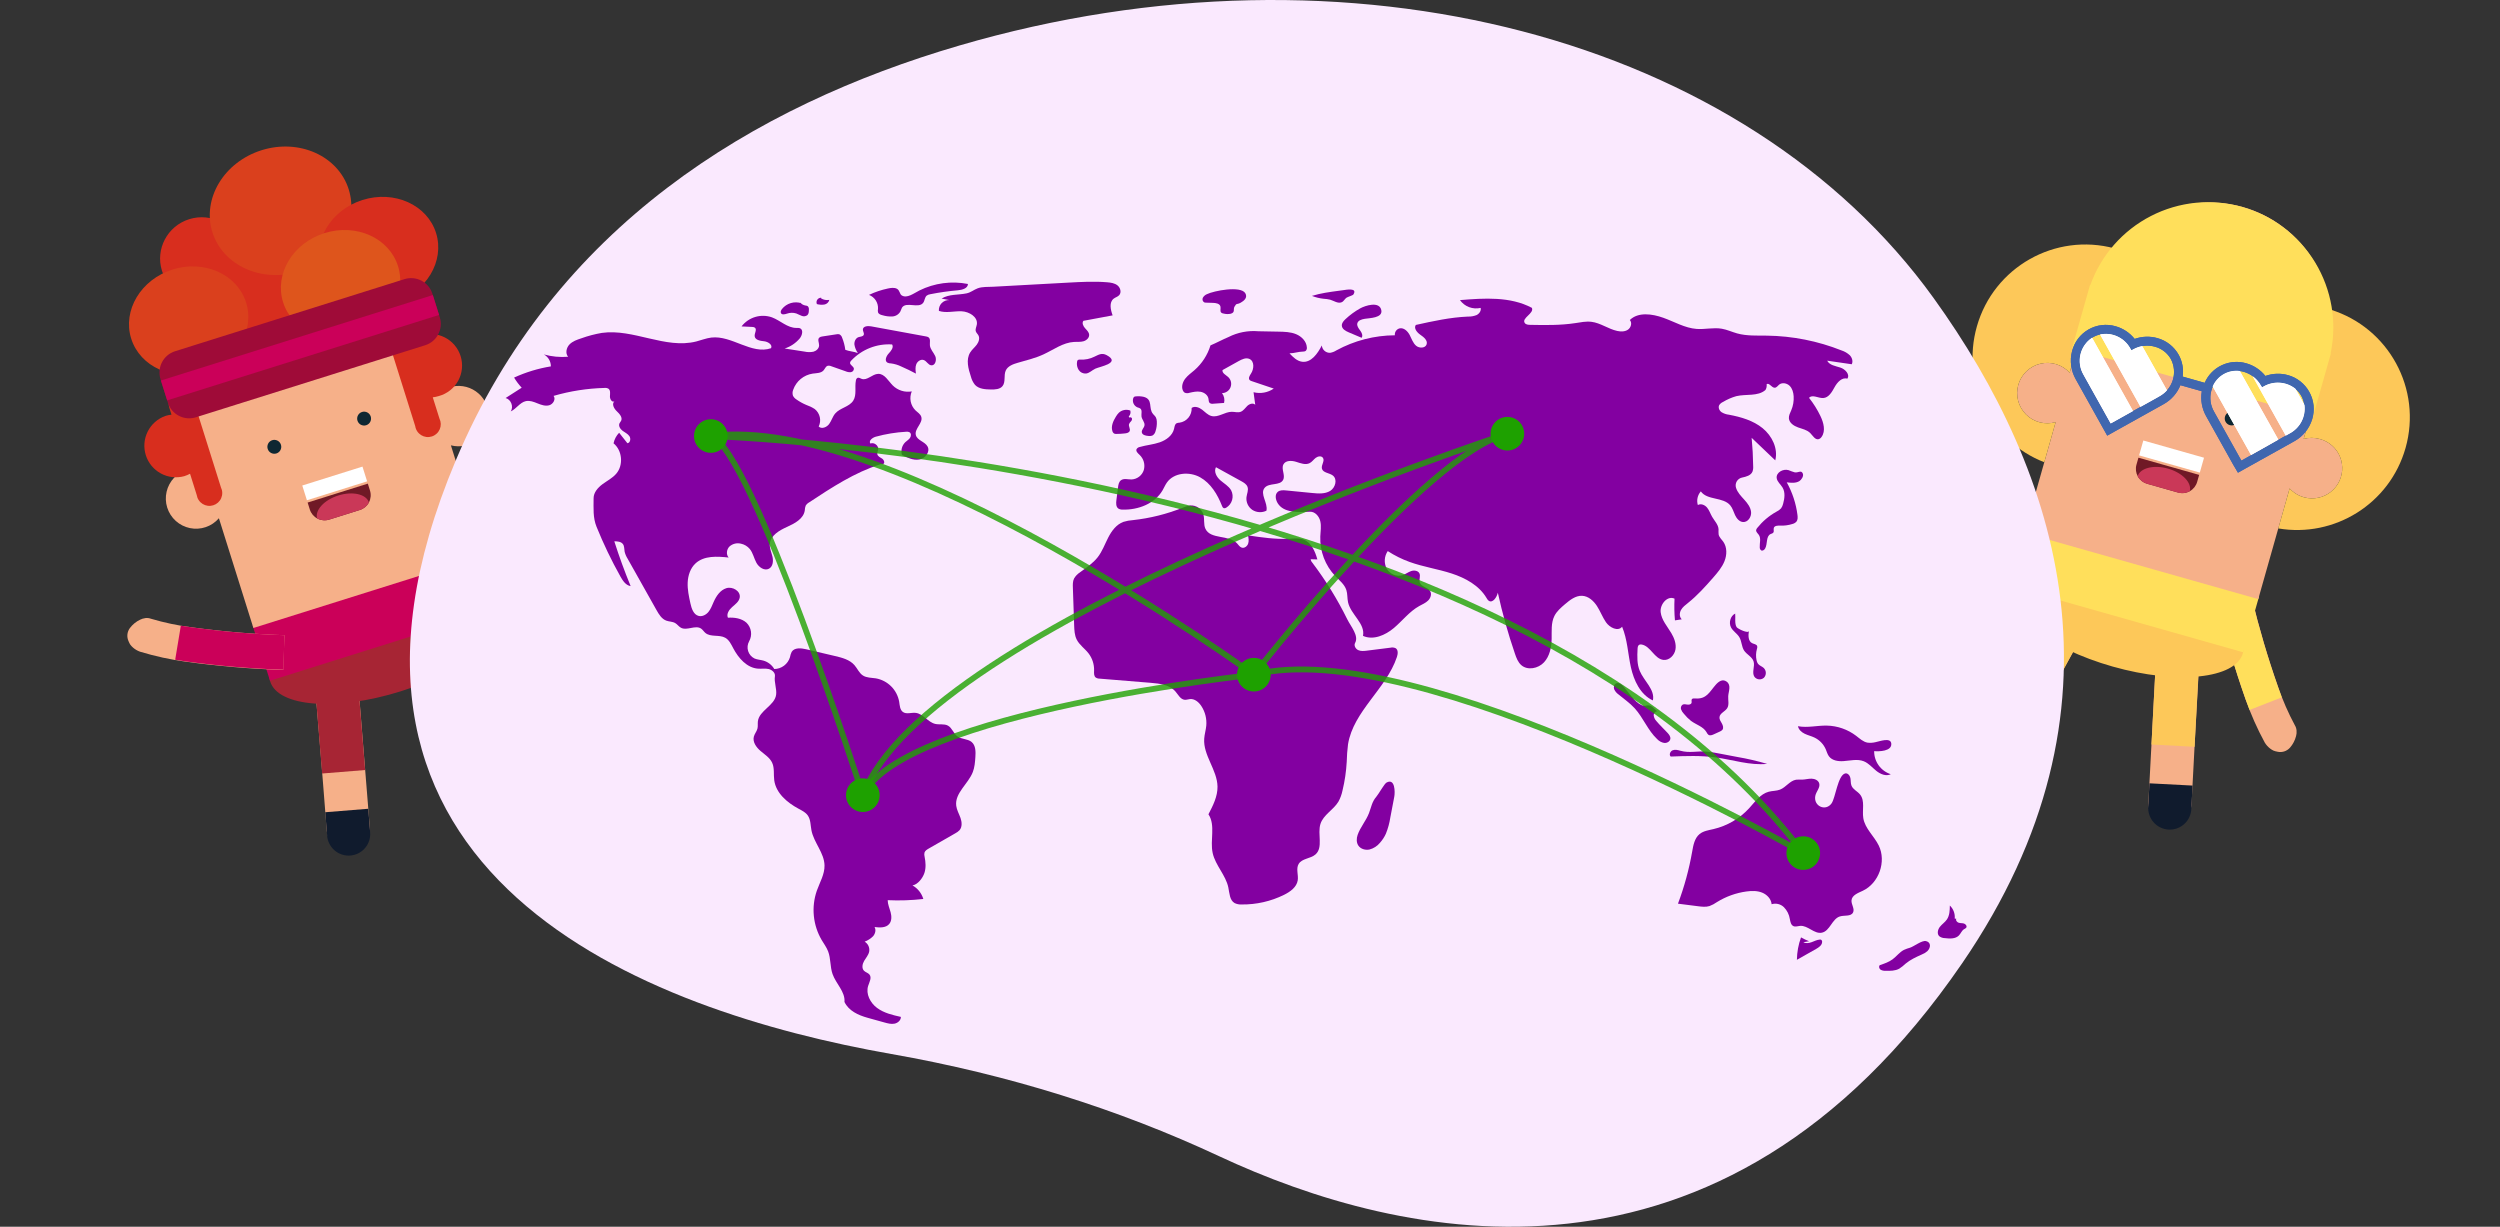 <svg width="860" height="422" viewBox="0 0 860 422" fill="none" xmlns="http://www.w3.org/2000/svg">
<rect x="0" y="0" width="860" height="422" fill="#333333" stroke="none"/>
<path d="M762.987 208.434C765.601 219.309 768.774 230.042 772.492 240.59C774.28 245.712 776.483 250.68 779.079 255.445C779.565 256.247 780.198 256.95 780.945 257.516C781.289 257.779 781.658 258.008 782.047 258.198C782.474 258.373 782.92 258.499 783.375 258.575C784.157 258.764 784.975 258.738 785.744 258.5C786.512 258.261 787.201 257.819 787.738 257.22C788.753 256.064 789.477 254.683 789.852 253.192C789.924 252.892 789.979 252.588 790.017 252.282C790.048 251.943 790.047 251.602 790.013 251.263C789.955 250.616 789.746 249.991 789.404 249.44C787.163 245.269 785.263 240.924 783.723 236.446C780.159 226.335 777.118 216.046 774.613 205.621L762.987 208.434Z" fill="#F6B089"/>
<path d="M762.987 208.435C765.602 219.309 768.774 230.042 772.492 240.59L773.855 244.216L784.923 239.887L783.677 236.449C780.112 226.337 777.071 216.048 774.566 205.624L762.987 208.435Z" fill="#FFDF5B"/>
<path d="M698.539 184.061C690.937 191.621 682.95 198.784 674.61 205.522C670.959 208.527 667.072 211.232 662.985 213.611C662.4 213.899 661.89 214.319 661.496 214.839C661.294 215.111 661.118 215.403 660.972 215.709C660.844 215.989 660.732 216.277 660.635 216.57C660.164 218.034 660.056 219.592 660.321 221.108C660.464 221.9 660.818 222.638 661.347 223.244C661.876 223.85 662.56 224.302 663.325 224.551C663.752 224.725 664.197 224.851 664.653 224.927C665.084 224.969 665.518 224.968 665.949 224.924C666.882 224.834 667.79 224.568 668.624 224.14C673.33 221.441 677.812 218.368 682.026 214.95C690.721 207.92 699.048 200.447 706.974 192.56L698.539 184.061Z" fill="#F6B089"/>
<path d="M698.541 184.061C690.938 191.621 682.951 198.784 674.611 205.522L671.746 207.795L678.931 217.22L681.994 214.849C690.689 207.818 699.017 200.345 706.943 192.458L698.541 184.061Z" fill="#FFDF5B"/>
<path d="M701.664 214.302L689.903 235.931L679.244 255.357C678.766 256.213 678.462 257.155 678.35 258.129C678.238 259.103 678.32 260.09 678.592 261.032C678.863 261.974 679.319 262.854 679.932 263.619C680.545 264.384 681.304 265.02 682.165 265.49C683.025 265.96 683.97 266.255 684.945 266.358C685.92 266.461 686.906 266.369 687.846 266.089C688.785 265.808 689.66 265.344 690.419 264.724C691.179 264.103 691.807 263.338 692.269 262.473L702.873 243.078L714.677 221.461L701.664 214.302Z" fill="#F6B089"/>
<path d="M682.254 249.839L678.385 256.904C677.906 257.76 677.602 258.702 677.49 259.676C677.378 260.65 677.46 261.637 677.732 262.579C678.003 263.521 678.459 264.4 679.072 265.166C679.685 265.931 680.444 266.567 681.305 267.037C682.165 267.507 683.11 267.802 684.086 267.905C685.061 268.007 686.047 267.916 686.986 267.635C687.926 267.355 688.8 266.891 689.56 266.27C690.319 265.65 690.948 264.885 691.41 264.02L695.279 256.955L682.254 249.839Z" fill="#101B2D"/>
<path d="M701.661 214.301L689.857 235.918L688.651 238.106L701.69 245.227L702.882 243.034L714.686 221.418L701.661 214.301Z" fill="#FDC859"/>
<path d="M741.535 229.028L740.23 253.666L739.067 275.784C739.007 276.762 739.141 277.743 739.462 278.67C739.782 279.596 740.284 280.45 740.936 281.182C741.589 281.914 742.38 282.509 743.264 282.933C744.148 283.357 745.108 283.602 746.087 283.654C747.066 283.705 748.046 283.561 748.969 283.232C749.893 282.902 750.742 282.393 751.467 281.733C752.193 281.074 752.78 280.277 753.196 279.389C753.612 278.501 753.848 277.539 753.889 276.559L755.052 254.442L756.428 229.824L741.535 229.028Z" fill="#F6B089"/>
<path d="M739.41 269.462L738.997 277.506C738.936 278.485 739.07 279.466 739.391 280.393C739.712 281.319 740.213 282.173 740.866 282.905C741.518 283.637 742.31 284.232 743.194 284.656C744.078 285.08 745.037 285.325 746.016 285.376C746.996 285.428 747.975 285.284 748.899 284.955C749.822 284.625 750.671 284.116 751.397 283.456C752.122 282.797 752.71 282 753.126 281.112C753.541 280.224 753.777 279.262 753.819 278.282L754.232 270.238L739.41 269.462Z" fill="#101B2D"/>
<path d="M741.535 229.028L740.242 253.623L740.106 256.115L754.943 256.895L755.064 254.399L756.357 229.804L741.535 229.028Z" fill="#FDC859"/>
<path d="M726.785 229.305C749.01 235.604 769.062 233.53 771.573 224.673C774.083 215.816 758.101 203.53 735.875 197.231C713.65 190.932 693.598 193.005 691.088 201.862C688.577 210.719 704.56 223.006 726.785 229.305Z" fill="#FDC859"/>
<path d="M777.116 205.169L696.617 182.354L691.169 201.576L771.669 224.391L777.116 205.169Z" fill="#FFDF5B"/>
<path d="M798.047 151.028C796.224 150.498 794.29 150.484 792.459 150.987L798.825 128.524L718.34 105.713L711.962 128.219C710.714 126.851 709.123 125.842 707.354 125.296C705.585 124.75 703.702 124.686 701.901 125.111C700.099 125.536 698.443 126.436 697.106 127.715C695.768 128.995 694.796 130.609 694.291 132.39C693.786 134.171 693.767 136.055 694.234 137.846C694.702 139.638 695.639 141.272 696.95 142.579C698.261 143.887 699.897 144.82 701.689 145.283C703.482 145.746 705.365 145.722 707.145 145.213L696.355 183.284L776.84 206.095L787.63 168.024C788.713 169.222 790.06 170.152 791.565 170.739C793.07 171.326 794.691 171.554 796.299 171.405C797.908 171.256 799.459 170.734 800.83 169.881C802.202 169.028 803.355 167.866 804.2 166.489C805.044 165.112 805.555 163.557 805.693 161.948C805.831 160.338 805.592 158.719 804.995 157.218C804.398 155.717 803.459 154.376 802.253 153.302C801.047 152.227 799.607 151.449 798.047 151.028Z" fill="#F6B089"/>
<path d="M801.1 120.11C803.281 109.742 801.447 98.932 795.969 89.863C790.49 80.794 781.775 74.141 771.582 71.247C761.387 68.355 750.474 69.443 741.05 74.289C731.626 79.136 724.393 87.381 720.815 97.356L720.716 97.328L719.934 100.084L714.717 118.491L795.202 141.302L801.2 120.138L801.1 120.11Z" fill="#F6B089"/>
<path d="M758.182 157.451L737.301 151.533L735.85 156.65L756.732 162.568L758.182 157.451Z" fill="white"/>
<path d="M735.625 157.442L756.507 163.36L755.823 165.772C755.438 167.129 754.53 168.278 753.299 168.966C752.067 169.653 750.612 169.824 749.255 169.439L738.609 166.421C737.251 166.037 736.102 165.129 735.415 163.897C734.727 162.665 734.557 161.211 734.941 159.854L735.625 157.442Z" fill="#701926"/>
<path fill-rule="evenodd" clip-rule="evenodd" d="M753.284 168.978C752.057 169.657 750.611 169.823 749.261 169.44L738.614 166.423C737.257 166.038 736.108 165.13 735.421 163.898C735.397 163.856 735.374 163.813 735.351 163.77C736.291 160.97 740.905 159.819 745.782 161.201C750.725 162.602 754.073 166.077 753.284 168.978Z" fill="#CA3858"/>
<path d="M735.906 137.426C737.176 137.786 738.498 137.048 738.858 135.778C739.218 134.508 738.48 133.187 737.21 132.827C735.94 132.467 734.618 133.204 734.258 134.474C733.898 135.744 734.636 137.066 735.906 137.426Z" fill="#0E2732"/>
<path d="M767.051 146.253C768.321 146.613 769.642 145.875 770.002 144.605C770.362 143.335 769.624 142.014 768.354 141.654C767.084 141.294 765.763 142.032 765.403 143.302C765.043 144.572 765.781 145.893 767.051 146.253Z" fill="#0E2732"/>
<path d="M727.443 85.453C724.622 89.001 722.372 93.015 720.815 97.356L720.715 97.328L714.717 118.491L714.718 118.491L711.961 128.219C710.713 126.851 709.122 125.842 707.353 125.296C705.584 124.75 703.702 124.686 701.9 125.111C700.098 125.536 698.443 126.435 697.105 127.715C695.767 128.995 694.795 130.609 694.291 132.39C693.786 134.171 693.766 136.055 694.233 137.846C694.701 139.638 695.638 141.272 696.949 142.579C698.26 143.887 699.896 144.82 701.689 145.283C703.481 145.746 705.365 145.722 707.145 145.213L703.233 159.013C684.822 151.846 674.54 131.713 680.037 112.318C685.831 91.872 706.985 79.929 727.443 85.453Z" fill="#FDC859"/>
<path d="M801.695 106.507C802.236 111.005 802.047 115.6 801.098 120.11L801.198 120.139L798.822 128.524L798.823 128.524L792.456 150.987C794.287 150.484 796.221 150.498 798.045 151.028C799.604 151.449 801.044 152.228 802.25 153.302C803.456 154.377 804.395 155.717 804.992 157.218C805.589 158.719 805.828 160.338 805.69 161.948C805.552 163.557 805.041 165.112 804.197 166.489C803.353 167.866 802.199 169.028 800.828 169.881C799.456 170.735 797.905 171.257 796.296 171.405C794.688 171.554 793.067 171.326 791.562 170.739C790.057 170.152 788.71 169.222 787.628 168.024L783.729 181.778C803.004 185.063 822.054 173.353 827.507 154.115C833.259 133.82 821.733 112.717 801.695 106.507Z" fill="#FDC859"/>
<path d="M801.742 121.497C803.988 110.82 802.099 99.688 796.458 90.35C790.816 81.011 781.842 74.16 771.346 71.18V71.18C760.847 68.202 749.61 69.322 739.905 74.313C730.201 79.304 722.753 87.794 719.069 98.066L718.966 98.036L718.162 100.875L712.789 119.83L795.668 143.319L801.845 121.526L801.742 121.497Z" fill="#FFDF5B"/>
<path d="M794.365 134.765C793.589 133.377 792.544 132.156 791.293 131.175C790.041 130.193 788.608 129.469 787.074 129.045C784.512 128.328 781.79 128.428 779.288 129.332C777.614 127.231 775.322 125.71 772.737 124.981C769.941 124.162 766.943 124.392 764.305 125.628C761.667 126.863 759.571 129.02 758.411 131.692L750.838 129.546C751.216 126.959 750.73 124.319 749.456 122.037C748.679 120.649 747.634 119.428 746.383 118.446C745.131 117.464 743.698 116.74 742.164 116.316C739.585 115.583 736.841 115.678 734.319 116.587C732.645 114.486 730.353 112.965 727.768 112.236C726.217 111.783 724.591 111.648 722.987 111.839C721.383 112.03 719.834 112.544 718.434 113.349C717.033 114.154 715.81 115.234 714.838 116.524C713.865 117.814 713.164 119.287 712.775 120.855C711.942 124.088 712.393 127.518 714.034 130.426L714.371 131.03L723.391 147.185L724.888 149.865L727.553 148.365L743.723 139.349L744.327 139.012C746.924 137.559 748.948 135.263 750.063 132.504L757.416 134.587C756.914 137.547 757.449 140.588 758.931 143.198L759.269 143.802L763.779 151.88L768.289 159.958L769.856 162.61L772.522 161.11L788.692 152.094L789.296 151.757C792.215 150.14 794.393 147.455 795.375 144.265C795.869 142.697 796.034 141.045 795.86 139.41C795.687 137.775 795.178 136.194 794.365 134.765ZM742.83 136.332L742.241 136.673L726.067 145.704L717.036 129.529L716.699 128.925C715.431 126.757 715.072 124.174 715.702 121.742C716.332 119.31 717.899 117.226 720.06 115.946C721.098 115.37 722.241 115.005 723.42 114.874C724.6 114.742 725.795 114.845 726.934 115.177C728.187 115.538 729.357 116.143 730.374 116.958C731.392 117.772 732.239 118.781 732.865 119.924L733.206 120.513L733.806 120.191C734.937 119.548 736.183 119.135 737.474 118.978C738.765 118.82 740.075 118.92 741.327 119.272C742.473 119.588 743.546 120.128 744.484 120.86C745.421 121.592 746.205 122.502 746.79 123.537C747.948 125.762 748.181 128.353 747.44 130.748C746.698 133.144 745.042 135.15 742.83 136.332ZM787.74 149.06L787.137 149.397L771.036 158.449L762.005 142.274L761.668 141.67C760.399 139.502 760.041 136.919 760.671 134.487C761.3 132.055 762.867 129.971 765.029 128.691C766.067 128.115 767.209 127.75 768.389 127.619C769.569 127.487 770.763 127.59 771.903 127.922C774.409 128.66 776.521 130.361 777.775 132.653L778.116 133.242L778.701 132.915C779.835 132.274 781.085 131.863 782.378 131.706C783.671 131.549 784.982 131.649 786.237 132.001C787.383 132.317 788.456 132.856 789.394 133.588C790.331 134.32 791.115 135.23 791.7 136.266C792.858 138.49 793.091 141.081 792.35 143.477C791.608 145.872 789.952 147.878 787.74 149.06Z" fill="#4067AF"/>
<path d="M736.926 119.051C735.832 119.255 734.779 119.638 733.809 120.185L733.209 120.507L732.868 119.918C731.879 118.095 730.33 116.638 728.451 115.762C726.571 114.886 724.459 114.638 722.427 115.053L736.337 139.965L742.259 136.671L742.848 136.33C743.817 135.788 744.691 135.091 745.434 134.267L736.926 119.051Z" fill="white"/>
<path d="M719.663 116.174C717.642 117.52 716.211 119.587 715.662 121.952C715.113 124.318 715.486 126.803 716.706 128.903L717.044 129.507L726.074 145.681L733.756 141.392L719.663 116.174Z" fill="white"/>
<path d="M778.711 132.92L778.189 133.249L777.784 132.658C777.072 131.374 776.085 130.264 774.893 129.407L786.315 149.866L787.146 149.402L787.75 149.065C789.459 148.134 790.85 146.713 791.745 144.985C792.639 143.257 792.996 141.3 792.77 139.367L789.609 133.705C788.077 132.503 786.222 131.786 784.28 131.646C782.338 131.506 780.399 131.95 778.711 132.92Z" fill="white"/>
<path d="M774.378 156.531L783.741 151.242L770.496 127.629C768.574 127.365 766.619 127.741 764.932 128.699C763.245 129.656 761.921 131.142 761.162 132.927L774.378 156.531Z" fill="white"/>
<path d="M794.365 134.765C793.589 133.377 792.544 132.156 791.293 131.175C790.041 130.193 788.608 129.469 787.074 129.045C784.512 128.328 781.79 128.428 779.288 129.332C777.614 127.231 775.322 125.71 772.737 124.981C769.941 124.162 766.943 124.392 764.305 125.628C761.667 126.863 759.571 129.02 758.411 131.692L750.838 129.546C751.216 126.959 750.73 124.319 749.456 122.037C748.679 120.649 747.634 119.428 746.383 118.446C745.131 117.464 743.698 116.74 742.164 116.316C739.585 115.583 736.841 115.678 734.319 116.587C732.645 114.486 730.353 112.965 727.768 112.236C726.217 111.783 724.591 111.648 722.987 111.839C721.383 112.03 719.834 112.544 718.434 113.349C717.033 114.154 715.81 115.234 714.838 116.524C713.865 117.814 713.164 119.287 712.775 120.855C711.942 124.088 712.393 127.518 714.034 130.426L714.371 131.03L723.391 147.185L724.888 149.865L727.553 148.365L743.723 139.349L744.327 139.012C746.924 137.559 748.948 135.263 750.063 132.504L757.416 134.587C756.914 137.547 757.449 140.588 758.931 143.198L759.269 143.802L763.779 151.88L768.289 159.958L769.856 162.61L772.522 161.11L788.692 152.094L789.296 151.757C792.215 150.14 794.393 147.455 795.375 144.265C795.869 142.697 796.034 141.045 795.86 139.41C795.687 137.775 795.178 136.194 794.365 134.765ZM742.83 136.332L742.241 136.673L726.067 145.704L717.036 129.529L716.699 128.925C715.431 126.757 715.072 124.174 715.702 121.742C716.332 119.31 717.899 117.226 720.06 115.946C721.098 115.37 722.241 115.005 723.42 114.874C724.6 114.742 725.795 114.845 726.934 115.177C728.187 115.538 729.357 116.143 730.374 116.958C731.392 117.772 732.239 118.781 732.865 119.924L733.206 120.513L733.806 120.191C734.937 119.548 736.183 119.135 737.474 118.978C738.765 118.82 740.075 118.92 741.327 119.272C742.473 119.588 743.546 120.128 744.484 120.86C745.421 121.592 746.205 122.502 746.79 123.537C747.948 125.762 748.181 128.353 747.44 130.748C746.698 133.144 745.042 135.15 742.83 136.332ZM787.74 149.06L787.137 149.397L771.036 158.449L762.005 142.274L761.668 141.67C760.399 139.502 760.041 136.919 760.671 134.487C761.3 132.055 762.867 129.971 765.029 128.691C766.067 128.115 767.209 127.75 768.389 127.619C769.569 127.487 770.763 127.59 771.903 127.922C774.409 128.66 776.521 130.361 777.775 132.653L778.116 133.242L778.701 132.915C779.835 132.274 781.085 131.863 782.378 131.706C783.671 131.549 784.982 131.649 786.237 132.001C787.383 132.317 788.456 132.856 789.394 133.588C790.331 134.32 791.115 135.23 791.7 136.266C792.858 138.49 793.091 141.081 792.35 143.477C791.608 145.872 789.952 147.878 787.74 149.06Z" fill="#4067AF"/>
<path d="M736.926 119.051C735.832 119.255 734.779 119.638 733.809 120.185L733.209 120.507L732.868 119.918C731.879 118.095 730.33 116.638 728.451 115.762C726.571 114.886 724.459 114.638 722.427 115.053L736.337 139.965L742.259 136.671L742.848 136.33C743.817 135.788 744.691 135.091 745.434 134.267L736.926 119.051Z" fill="white"/>
<path d="M719.663 116.174C717.642 117.52 716.211 119.587 715.662 121.952C715.113 124.318 715.486 126.803 716.706 128.903L717.044 129.507L726.074 145.681L733.756 141.392L719.663 116.174Z" fill="white"/>
<path d="M778.711 132.92L778.189 133.249L777.784 132.658C777.072 131.374 776.085 130.264 774.893 129.407L786.315 149.866L787.146 149.402L787.75 149.065C789.459 148.134 790.85 146.713 791.745 144.985C792.639 143.257 792.996 141.3 792.77 139.367L789.609 133.705C788.077 132.503 786.222 131.786 784.28 131.646C782.338 131.506 780.399 131.95 778.711 132.92Z" fill="white"/>
<path d="M774.378 156.531L783.741 151.242L770.496 127.629C768.574 127.365 766.619 127.741 764.932 128.699C763.245 129.656 761.921 131.142 761.162 132.927L774.378 156.531Z" fill="white"/>
<path d="M156.676 200.5C164.827 208.158 173.368 215.391 182.263 222.17C186.568 225.472 191.136 228.417 195.92 230.977C196.765 231.381 197.68 231.621 198.616 231.685C199.048 231.716 199.482 231.705 199.912 231.651C200.364 231.562 200.806 231.424 201.228 231.237C201.986 230.967 202.656 230.496 203.168 229.875C203.679 229.254 204.013 228.506 204.133 227.711C204.347 226.188 204.195 224.636 203.691 223.183C203.586 222.893 203.466 222.609 203.33 222.332C203.17 222.031 202.981 221.747 202.767 221.482C202.364 220.973 201.847 220.565 201.258 220.292C197.096 218.034 193.124 215.443 189.38 212.544C180.853 206.046 172.666 199.111 164.853 191.77L156.676 200.5Z" fill="#F6B089"/>
<path d="M156.675 200.5C164.827 208.158 173.367 215.391 182.262 222.171L185.391 224.454L192.27 214.763L189.342 212.572C180.814 206.074 172.628 199.139 164.814 191.798L156.675 200.5Z" fill="#CB0059"/>
<path d="M108.625 239.047L110.657 263.582L112.402 285.672C112.472 286.65 112.735 287.604 113.176 288.48C113.616 289.356 114.226 290.136 114.97 290.775C115.714 291.414 116.577 291.899 117.51 292.202C118.442 292.505 119.426 292.621 120.403 292.542C121.38 292.463 122.332 292.191 123.204 291.742C124.076 291.293 124.85 290.676 125.481 289.926C126.113 289.176 126.59 288.308 126.884 287.373C127.179 286.437 127.285 285.453 127.197 284.476L125.422 262.443L123.432 237.894L108.625 239.047Z" fill="#F6B089"/>
<path d="M111.89 279.407L112.531 287.436C112.6 288.414 112.863 289.368 113.304 290.244C113.744 291.12 114.354 291.9 115.098 292.539C115.842 293.178 116.705 293.663 117.638 293.966C118.57 294.269 119.554 294.385 120.531 294.306C121.508 294.227 122.46 293.955 123.332 293.506C124.204 293.057 124.978 292.44 125.609 291.69C126.241 290.94 126.718 290.072 127.012 289.137C127.307 288.201 127.413 287.217 127.325 286.24L126.684 278.211L111.89 279.407Z" fill="#101B2D"/>
<path d="M108.62 239.047L110.61 263.596L110.801 266.087L125.609 264.888L125.404 262.401L123.414 237.852L108.62 239.047Z" fill="#A72534"/>
<path d="M150.039 229.485L162.463 250.801L173.625 269.931C174.112 270.782 174.762 271.529 175.538 272.128C176.315 272.727 177.202 273.165 178.149 273.419C179.096 273.673 180.085 273.737 181.056 273.606C182.028 273.476 182.965 273.154 183.811 272.66C184.658 272.166 185.399 271.508 185.99 270.726C186.581 269.944 187.012 269.052 187.257 268.103C187.501 267.153 187.556 266.165 187.416 265.194C187.276 264.224 186.946 263.29 186.443 262.448L175.282 243.318L162.928 221.98L150.039 229.485Z" fill="#F6B089"/>
<path d="M170.441 264.459L174.509 271.412C174.995 272.263 175.645 273.01 176.421 273.609C177.198 274.207 178.085 274.646 179.033 274.9C179.98 275.154 180.968 275.218 181.94 275.087C182.912 274.957 183.848 274.635 184.695 274.141C185.542 273.647 186.282 272.989 186.873 272.207C187.465 271.425 187.895 270.533 188.14 269.584C188.385 268.634 188.439 267.646 188.299 266.675C188.16 265.705 187.829 264.771 187.327 263.929L183.259 256.977L170.441 264.459Z" fill="#101B2D"/>
<path d="M150.039 229.485L162.45 250.758L163.704 252.916L176.536 245.429L175.268 243.276L162.857 222.002L150.039 229.485Z" fill="#A72534"/>
<path d="M137.855 237.809C159.893 230.883 175.521 218.149 172.761 209.367C170.001 200.584 149.898 199.079 127.86 206.005C105.822 212.931 90.195 225.665 92.954 234.448C95.715 243.23 115.817 244.735 137.855 237.809Z" fill="#A72534"/>
<path d="M166.7 190.019L86.879 215.104L92.869 234.164L172.689 209.079L166.7 190.019Z" fill="#CB0059"/>
<path d="M154.495 133.27C152.68 133.827 151.054 134.876 149.8 136.301L142.8 114.027L62.993 139.108L70.006 161.425C68.213 160.966 66.329 160.995 64.55 161.508C62.772 162.022 61.163 163.002 59.889 164.346C58.616 165.69 57.725 167.35 57.309 169.153C56.892 170.957 56.966 172.84 57.521 174.606C58.076 176.372 59.093 177.958 60.466 179.199C61.84 180.441 63.52 181.292 65.333 181.666C67.146 182.041 69.026 181.923 70.779 181.327C72.532 180.731 74.093 179.677 75.302 178.275L87.166 216.026L166.973 190.945L155.109 153.194C156.672 153.602 158.308 153.641 159.888 153.306C161.468 152.971 162.949 152.273 164.212 151.266C165.475 150.259 166.486 148.971 167.164 147.506C167.843 146.04 168.17 144.436 168.12 142.821C168.071 141.207 167.645 139.626 166.878 138.205C166.11 136.784 165.022 135.561 163.699 134.634C162.377 133.706 160.856 133.1 159.258 132.864C157.661 132.627 156.029 132.766 154.495 133.27Z" fill="#F6B089"/>
<path d="M140.088 105.744C136.224 95.879 128.76 87.847 119.204 83.27C109.648 78.693 98.712 77.912 88.603 81.084C78.492 84.259 69.964 91.155 64.744 100.377C59.523 109.6 57.999 120.46 60.48 130.763L60.381 130.794L61.24 133.527L66.976 151.78L146.783 126.699L140.187 105.713L140.088 105.744Z" fill="#F6B089"/>
<path d="M97.851 218.505C87.135 218.149 76.445 217.24 65.823 215.782C61.133 215.182 56.499 214.204 51.966 212.858C51.355 212.629 50.7 212.546 50.051 212.615C49.714 212.654 49.382 212.726 49.058 212.829C48.766 212.928 48.48 213.043 48.201 213.174C46.811 213.834 45.603 214.823 44.68 216.054C44.201 216.701 43.907 217.465 43.827 218.266C43.748 219.066 43.888 219.873 44.231 220.601C44.396 221.032 44.61 221.443 44.866 221.826C45.131 222.169 45.429 222.485 45.757 222.769C46.462 223.386 47.278 223.865 48.161 224.179C53.351 225.758 58.661 226.917 64.037 227.644C75.115 229.16 86.265 230.104 97.44 230.472L97.851 218.505Z" fill="#F6B089"/>
<path d="M97.851 218.508C87.135 218.151 76.445 217.242 65.823 215.784L62.204 215.255L60.263 226.946L64.089 227.552C75.167 229.068 86.317 230.012 97.492 230.381L97.851 218.508Z" fill="#CB0059"/>
<path d="M124.69 160.509L103.984 167.016L105.579 172.09L126.285 165.583L124.69 160.509Z" fill="white"/>
<path d="M105.824 172.875L126.53 166.368L127.281 168.76C127.704 170.105 127.575 171.564 126.923 172.815C126.27 174.065 125.147 175.006 123.802 175.429L113.245 178.746C111.899 179.169 110.44 179.04 109.19 178.388C107.939 177.735 106.999 176.613 106.576 175.267L105.824 172.875Z" fill="#701926"/>
<path fill-rule="evenodd" clip-rule="evenodd" d="M126.917 172.834C126.263 174.074 125.146 175.007 123.807 175.427L113.25 178.745C111.904 179.168 110.446 179.039 109.195 178.386C109.152 178.364 109.109 178.341 109.066 178.317C108.316 175.461 111.543 171.966 116.378 170.447C121.28 168.906 125.986 169.976 126.917 172.834Z" fill="#CA3858"/>
<path d="M95.085 155.985C96.344 155.589 97.044 154.247 96.648 152.988C96.252 151.729 94.911 151.029 93.651 151.424C92.392 151.82 91.692 153.162 92.088 154.421C92.484 155.681 93.825 156.381 95.085 155.985Z" fill="#0E2732"/>
<path d="M125.967 146.279C127.227 145.884 127.927 144.542 127.531 143.283C127.135 142.023 125.793 141.323 124.534 141.719C123.275 142.115 122.575 143.457 122.971 144.716C123.366 145.975 124.708 146.675 125.967 146.279Z" fill="#0E2732"/>
<path d="M73.555 102.372C81.066 100.012 85.256 92.061 82.916 84.613C80.575 77.165 72.589 73.04 65.079 75.4C57.569 77.76 53.378 85.712 55.719 93.16C58.059 100.608 66.045 104.733 73.555 102.372Z" fill="#D82E1E"/>
<path d="M93.275 117.523C102.585 114.597 107.78 104.741 104.879 95.508C101.977 86.275 92.078 81.163 82.768 84.089C73.457 87.015 68.262 96.871 71.164 106.104C74.065 115.336 83.965 120.449 93.275 117.523Z" fill="#D82E1E"/>
<path d="M103.06 93.348C116.009 89.279 123.575 76.652 119.959 65.147C116.343 53.641 102.914 47.612 89.966 51.682C77.017 55.751 69.451 68.378 73.067 79.883C76.683 91.389 90.111 97.418 103.06 93.348Z" fill="#DA401D"/>
<path d="M135.752 103.91C146.668 100.479 153.047 89.836 149.999 80.138C146.951 70.44 135.631 65.359 124.715 68.79C113.799 72.221 107.42 82.864 110.468 92.562C113.516 102.26 124.836 107.341 135.752 103.91Z" fill="#D82E1E"/>
<path d="M144.447 115.518C143.769 115.733 143.112 116.011 142.486 116.35L141.722 113.92C141.626 113.29 141.395 112.689 141.044 112.157C140.694 111.625 140.233 111.175 139.692 110.838C139.151 110.501 138.544 110.285 137.912 110.205C137.28 110.125 136.639 110.182 136.031 110.373C135.423 110.564 134.864 110.884 134.391 111.311C133.919 111.739 133.545 112.263 133.294 112.849C133.043 113.434 132.922 114.067 132.939 114.704C132.956 115.341 133.11 115.967 133.392 116.538L142.84 146.601C142.936 147.23 143.167 147.832 143.518 148.364C143.868 148.896 144.329 149.346 144.87 149.683C145.411 150.02 146.018 150.236 146.65 150.316C147.282 150.396 147.923 150.339 148.531 150.148C149.139 149.957 149.698 149.637 150.17 149.209C150.643 148.782 151.017 148.258 151.268 147.672C151.518 147.086 151.64 146.453 151.623 145.817C151.606 145.18 151.451 144.554 151.17 143.983L148.874 136.678C149.582 136.598 150.28 136.451 150.959 136.239C152.368 135.852 153.684 135.186 154.83 134.279C155.975 133.373 156.926 132.244 157.625 130.962C158.325 129.679 158.758 128.269 158.9 126.815C159.042 125.361 158.89 123.894 158.452 122.5C158.014 121.107 157.3 119.816 156.351 118.704C155.403 117.593 154.241 116.685 152.933 116.033C151.626 115.381 150.201 114.999 148.743 114.911C147.285 114.823 145.824 115.029 144.447 115.518V115.518Z" fill="#D82E1E"/>
<path d="M70.421 127.855C81.337 124.424 87.714 113.775 84.663 104.069C81.613 94.363 70.291 89.276 59.375 92.707C48.459 96.137 42.082 106.787 45.132 116.492C48.183 126.198 59.505 131.285 70.421 127.855Z" fill="#DA401D"/>
<path d="M122.675 115.338C133.591 111.907 139.968 101.258 136.917 91.552C133.867 81.846 122.545 76.759 111.629 80.19C100.713 83.62 94.336 94.269 97.386 103.975C100.437 113.681 111.759 118.768 122.675 115.338Z" fill="#DE551C"/>
<path d="M61.112 134.67C59.994 135.021 59.062 135.802 58.52 136.84C57.978 137.879 57.871 139.091 58.222 140.208L58.986 142.639C58.274 142.72 57.571 142.868 56.887 143.082C54.237 144.024 52.054 145.956 50.799 148.474C49.544 150.991 49.314 153.897 50.157 156.581C51.001 159.264 52.852 161.516 55.321 162.863C57.791 164.21 60.687 164.547 63.399 163.803C64.083 163.587 64.744 163.307 65.374 162.966L67.67 170.271C67.766 170.901 67.998 171.502 68.348 172.034C68.698 172.566 69.16 173.016 69.7 173.353C70.241 173.69 70.848 173.906 71.48 173.986C72.112 174.067 72.754 174.009 73.362 173.818C73.969 173.627 74.528 173.307 75.001 172.88C75.473 172.452 75.848 171.928 76.098 171.342C76.349 170.757 76.47 170.124 76.453 169.487C76.436 168.85 76.282 168.225 76.001 167.653L66.539 137.548C66.185 136.458 65.421 135.548 64.408 135.011C63.395 134.474 62.214 134.351 61.112 134.67V134.67Z" fill="#D82E1E"/>
<path d="M139.126 96.028L60.233 120.822C56.191 122.093 53.944 126.399 55.214 130.442L57.757 138.533C59.028 142.575 63.334 144.822 67.376 143.552L146.27 118.758C150.312 117.488 152.559 113.181 151.288 109.139L148.745 101.047C147.475 97.005 143.168 94.758 139.126 96.028Z" fill="#9F0B38"/>
<path d="M148.887 101.496L55.355 130.891L57.505 137.732L151.037 108.338L148.887 101.496Z" fill="#CB0059"/>
<g clip-path="url(#clip0_7162_49076)">
<path d="M665.2 102.582C600.62 12.854 464.197 -23.543 330.029 15.658C259.099 36.382 190.709 77.907 156.816 158.311C96.23 302.043 223.438 347.948 306.619 362.578C346.841 369.653 384.723 381.536 419.34 397.716C481.619 426.824 591.856 452.617 674.983 331.368C735.233 243.486 708.217 162.35 665.2 102.582Z" fill="#FAE9FE"/>
<path d="M290.784 120.335C290.603 118.909 290.238 117.512 289.697 116.18C289.628 115.928 289.507 115.693 289.343 115.491C289.178 115.288 288.972 115.122 288.74 115.002C288.428 114.922 288.102 114.918 287.789 114.992L282.911 115.737C282.503 115.756 282.112 115.907 281.798 116.169C281.163 116.836 281.789 117.91 281.769 118.831C281.747 119.866 280.826 120.706 279.827 120.984C278.808 121.189 277.756 121.176 276.742 120.946L269.921 119.887C271.93 119.247 273.718 118.055 275.081 116.449C275.979 115.387 276.457 113.405 275.159 112.902C274.774 112.797 274.372 112.764 273.975 112.807C270.884 112.831 268.452 110.255 265.559 109.17C263.707 108.52 261.697 108.472 259.817 109.032C257.936 109.592 256.28 110.731 255.087 112.287L258.721 112.462C259.063 112.443 259.402 112.533 259.689 112.719C260.485 113.373 259.495 114.628 259.607 115.65C259.753 116.979 261.52 117.263 262.852 117.398C264.185 117.532 265.875 118.613 265.234 119.787C258.538 122.09 251.724 115.285 244.691 116.123C242.912 116.335 241.231 117.033 239.493 117.472C228.878 120.153 217.904 112.998 207.06 114.514C204.649 114.924 202.279 115.548 199.98 116.378C198.504 116.862 196.964 117.385 195.892 118.507C194.819 119.629 194.411 121.548 195.427 122.722C192.627 122.952 189.808 122.684 187.102 121.931C187.834 122.338 188.443 122.933 188.864 123.655C189.286 124.377 189.506 125.2 189.5 126.036C185.128 126.748 180.871 128.043 176.845 129.888C177.597 131.136 178.474 132.303 179.465 133.372L173.93 136.922C175.8 137.393 176.766 139.939 175.679 141.529C177.618 140.668 178.82 138.44 180.893 137.988C182.251 137.692 183.633 138.247 184.922 138.768C186.211 139.289 187.627 139.795 188.961 139.403C190.295 139.012 191.279 137.285 190.431 136.185C196.133 134.524 202.025 133.605 207.963 133.45C208.421 133.393 208.885 133.481 209.29 133.702C210.063 134.237 209.86 135.393 209.818 136.332C209.777 137.27 210.509 138.503 211.349 138.08C210.361 138.936 211.206 140.547 212.154 141.446C213.102 142.346 214.244 143.587 213.664 144.758C213.513 145.063 213.256 145.308 213.11 145.616C212.68 146.526 213.363 147.586 214.168 148.19C214.974 148.794 215.961 149.217 216.521 150.053C217.08 150.89 216.826 152.354 215.825 152.471L212.981 148.865C212.009 149.871 211.343 151.132 211.059 152.501C214.076 154.963 214.529 159.975 212.004 162.937C210.713 164.451 208.878 165.371 207.276 166.551C205.675 167.732 204.192 169.414 204.196 171.402C204.203 174.836 203.922 178.027 205.211 181.211C207.588 187.083 210.333 192.799 213.428 198.327C214.241 199.779 215.291 201.37 216.938 201.619C214.857 196.561 212.983 191.424 211.318 186.208C212.403 186.212 213.656 186.298 214.292 187.176C214.819 187.903 214.706 188.891 214.87 189.773C215.078 190.627 215.425 191.442 215.897 192.184L225.835 209.859C226.658 211.324 227.603 212.897 229.178 213.49C230.184 213.869 231.349 213.798 232.276 214.344C233.002 214.772 233.491 215.532 234.231 215.936C236.325 217.076 239.236 214.889 241.192 216.25C241.752 216.64 242.107 217.258 242.623 217.704C244.43 219.266 247.394 218.221 249.479 219.386C250.824 220.137 251.52 221.64 252.237 223.001C254.034 226.411 256.94 229.752 260.789 230.023C261.998 230.108 263.233 229.879 264.415 230.148C265.596 230.416 266.76 231.446 266.57 232.642C266.245 234.691 267.259 236.935 266.987 238.992C266.491 242.738 261.168 244.385 260.711 248.136C260.611 248.958 260.767 249.806 260.571 250.61C260.331 251.595 259.59 252.397 259.327 253.377C258.828 255.233 260.16 257.08 261.623 258.329C263.086 259.578 264.831 260.655 265.631 262.403C266.477 264.25 266.061 266.405 266.336 268.418C266.937 272.812 270.738 276.069 274.65 278.17C275.842 278.809 277.121 279.429 277.893 280.539C278.9 281.988 278.799 283.898 279.136 285.63C279.959 289.87 283.534 293.364 283.635 297.682C283.708 300.751 281.999 303.535 280.978 306.431C280.021 309.205 279.675 312.153 279.963 315.073C280.251 317.994 281.167 320.818 282.647 323.352C283.411 324.64 284.324 325.853 284.864 327.249C285.828 329.739 285.515 332.57 286.404 335.088C287.579 338.417 290.807 341.167 290.498 344.683C291.964 347.722 295.2 349.215 298.455 350.12L304.288 351.741C305.405 352.052 306.572 352.364 307.709 352.14C308.846 351.915 309.932 350.972 309.902 349.815C307.042 349.171 304.09 348.486 301.732 346.746C299.374 345.005 297.759 341.906 298.653 339.118C299.068 337.825 299.951 336.332 299.112 335.264C298.631 334.652 297.753 334.493 297.211 333.934C296.366 333.064 296.656 331.602 297.264 330.552C297.871 329.503 298.75 328.565 298.995 327.377C299.118 326.713 299.036 326.027 298.758 325.411C298.48 324.795 298.02 324.278 297.44 323.931C298.521 323.523 299.505 322.893 300.327 322.081C301.086 321.215 301.437 319.881 300.839 318.897C302.613 319.121 304.707 319.231 305.871 317.877C306.801 316.795 306.737 315.178 306.37 313.8C306.002 312.423 305.381 311.085 305.362 309.659C309.453 309.853 313.554 309.714 317.623 309.244C317.034 307.266 315.697 305.594 313.895 304.583C315.738 304.272 317.417 302.069 317.999 300.296C318.581 298.523 318.432 296.591 318.073 294.76C317.934 294.288 317.915 293.79 318.017 293.31C318.225 292.649 318.875 292.246 319.476 291.902L328.623 286.657C329.168 286.384 329.663 286.019 330.085 285.579C331.044 284.455 330.902 282.758 330.411 281.366C329.92 279.973 329.134 278.664 328.945 277.2C328.38 272.822 333.074 269.68 334.658 265.559C335.28 263.941 335.407 262.183 335.527 260.455C335.656 258.599 335.666 256.443 334.238 255.247C332.87 254.1 330.732 254.356 329.3 253.289C327.987 252.311 327.535 250.412 326.1 249.622C324.798 248.905 323.165 249.361 321.717 249.024C319.166 248.43 317.562 245.495 314.957 245.224C313.487 245.07 311.824 245.787 310.62 244.933C309.558 244.18 309.516 242.667 309.314 241.382C308.96 239.387 308.002 237.547 306.569 236.112C305.136 234.676 303.296 233.713 301.298 233.354C299.783 233.111 298.134 233.203 296.845 232.372C295.54 231.53 294.941 229.954 293.916 228.788C292.264 226.909 289.661 226.241 287.223 225.669L277.307 223.341C275.547 222.928 273.278 222.709 272.333 224.249C272.053 224.835 271.855 225.457 271.745 226.096C271.391 227.254 270.678 228.269 269.71 228.997C268.742 229.725 267.567 230.127 266.355 230.147C265.524 228.731 264.178 227.691 262.597 227.243C261.591 226.963 260.515 226.932 259.556 226.521C259.034 226.266 258.569 225.908 258.19 225.468C257.811 225.028 257.527 224.515 257.353 223.961C257.18 223.407 257.121 222.824 257.181 222.247C257.241 221.67 257.419 221.111 257.703 220.604C258.274 219.588 258.495 218.412 258.331 217.258C258.167 216.104 257.627 215.036 256.794 214.219C255.108 212.707 252.668 212.342 250.407 212.493C249.815 211.203 250.805 209.747 251.872 208.81C252.939 207.872 254.235 206.95 254.467 205.55C254.833 203.347 252.018 201.675 249.881 202.331C247.744 202.988 246.38 205.061 245.479 207.103C244.961 208.276 244.521 209.51 243.705 210.498C242.889 211.487 241.575 212.194 240.332 211.877C238.573 211.428 237.893 209.341 237.504 207.57C236.981 205.193 236.455 202.784 236.565 200.353C236.674 197.922 237.495 195.427 239.29 193.781C242.215 191.1 246.703 191.363 250.65 191.791C249.718 190.741 249.948 188.973 250.946 187.985C251.473 187.518 252.106 187.186 252.79 187.018C253.475 186.85 254.19 186.852 254.873 187.022C256.063 187.269 257.135 187.909 257.916 188.838C259.038 190.204 259.357 192.048 260.205 193.598C261.053 195.148 262.959 196.47 264.52 195.639C265.868 194.92 266.082 193.054 265.746 191.566C265.411 190.077 264.698 188.63 264.82 187.109C265.052 184.208 268.064 182.461 270.723 181.266C273.381 180.071 276.425 178.464 276.846 175.583C276.861 175.019 276.967 174.461 277.162 173.932C277.457 173.464 277.866 173.079 278.352 172.814C286.111 167.695 293.999 162.512 302.867 159.715C303.328 159.569 303.382 159.731 303.852 159.617C304.51 159.237 304.074 158.187 303.443 157.764C302.812 157.341 301.969 157.016 301.809 156.274C301.691 155.729 302.013 155.193 302.097 154.642C302.302 153.286 300.678 152.035 299.417 152.577C298.705 151.635 300.114 150.541 301.254 150.227C304.677 149.287 308.19 148.714 311.734 148.518C312.143 148.453 312.562 148.524 312.926 148.72C313.522 149.132 313.446 150.076 313.024 150.664C312.602 151.252 311.946 151.621 311.42 152.118C310.845 152.677 310.436 153.382 310.236 154.157C310.035 154.933 310.052 155.748 310.284 156.514C312.135 157.454 314.146 158.421 316.195 158.09C318.245 157.759 320.063 155.46 319.1 153.624C318.203 151.915 315.509 151.529 315.046 149.655C314.503 147.461 317.614 145.51 316.913 143.361C316.606 142.42 315.667 141.866 314.946 141.186C314.094 140.353 313.515 139.282 313.284 138.115C313.053 136.947 313.182 135.737 313.652 134.643C312.478 134.849 311.271 134.771 310.134 134.416C308.996 134.06 307.96 133.437 307.113 132.6C305.549 131.023 304.301 128.537 302.08 128.608C300.041 128.672 298.286 131.047 296.38 130.322C295.911 130.144 295.417 129.781 294.962 129.994C294.813 130.09 294.688 130.219 294.597 130.371C294.505 130.523 294.449 130.694 294.433 130.87C293.949 133.182 294.782 135.817 293.52 137.815C292.147 139.989 288.97 140.29 287.305 142.251C286.401 143.315 286.051 144.749 285.221 145.871C284.39 146.993 282.627 147.706 281.63 146.729C282.12 145.723 282.253 144.581 282.009 143.489C281.765 142.398 281.157 141.421 280.285 140.719C279.359 140.116 278.362 139.632 277.315 139.277C276.146 138.783 275.033 138.164 273.997 137.431C273.478 137.118 273.057 136.668 272.779 136.13C272.56 135.456 272.59 134.726 272.863 134.072C273.368 132.625 274.26 131.343 275.442 130.365C276.624 129.387 278.051 128.75 279.569 128.522C280.896 128.342 282.441 128.405 283.319 127.395C283.784 126.861 284.028 126.053 284.703 125.836C285.134 125.75 285.582 125.805 285.98 125.993L290.935 127.735C291.487 127.984 292.096 128.084 292.7 128.026C292.999 127.986 293.272 127.834 293.464 127.601C293.656 127.368 293.752 127.071 293.734 126.77C293.576 125.949 292.31 125.555 292.425 124.726C292.49 124.457 292.634 124.215 292.84 124.03C294.628 122.13 296.815 120.648 299.243 119.69C301.672 118.733 304.283 118.323 306.889 118.491C307.514 119.516 306.525 120.731 305.702 121.606C304.879 122.481 304.218 124.046 305.213 124.719C305.621 124.927 306.075 125.029 306.533 125.016C307.752 125.181 308.938 125.54 310.044 126.079C311.756 126.823 313.435 127.637 315.081 128.521C314.936 127.437 314.797 126.296 315.209 125.282C315.62 124.269 316.79 123.474 317.811 123.868C318.795 124.249 319.3 125.55 320.349 125.669C321.748 125.829 322.3 123.765 321.715 122.486C321.131 121.207 319.974 120.136 319.878 118.733C319.813 117.787 320.173 116.614 319.416 116.041C319.147 115.869 318.841 115.762 318.523 115.728L299.622 112.255C298.5 112.049 296.878 112.207 296.829 113.346C296.801 113.981 297.369 114.61 297.118 115.194C296.849 115.818 295.966 115.761 295.323 115.981C294.325 116.323 293.825 117.506 293.92 118.555C294.096 119.597 294.5 120.588 295.104 121.456C293.875 120.942 292.013 120.848 290.784 120.335Z" fill="#8300A1"/>
<path d="M275.704 104.315C274.512 103.921 273.228 103.903 272.025 104.262C270.823 104.622 269.76 105.342 268.981 106.325C268.67 106.734 268.408 107.298 268.669 107.741C269.043 108.376 269.994 108.126 270.696 107.898C271.727 107.53 272.85 107.504 273.898 107.822C274.557 108.048 275.146 108.447 275.808 108.665C276.13 108.799 276.483 108.844 276.828 108.793C277.174 108.743 277.499 108.599 277.769 108.378C278.223 107.916 278.252 107.197 278.253 106.549C278.284 106.332 278.267 106.111 278.202 105.902C278.137 105.693 278.026 105.501 277.877 105.34C277.612 105.187 277.315 105.099 277.009 105.084C276.324 104.957 275.705 104.596 275.259 104.062" fill="#8300A1"/>
<path d="M282.517 102.42C282.25 102.406 281.984 102.46 281.744 102.578C281.505 102.696 281.299 102.873 281.148 103.093C280.997 103.313 280.905 103.568 280.881 103.833C280.857 104.099 280.902 104.366 281.012 104.61C281.831 104.833 282.687 104.888 283.528 104.773C283.947 104.708 284.338 104.521 284.651 104.234C284.964 103.948 285.185 103.575 285.287 103.164C284.296 103.344 283.274 103.149 282.42 102.617" fill="#8300A1"/>
<path d="M305.386 99.256C303.156 99.729 300.99 100.464 298.934 101.444C299.903 101.816 300.728 102.49 301.285 103.365C301.842 104.24 302.104 105.271 302.03 106.306C301.943 106.703 301.953 107.115 302.059 107.508C302.296 108.081 302.983 108.297 303.586 108.444C304.671 108.773 305.804 108.918 306.936 108.871C307.503 108.841 308.053 108.671 308.537 108.376C309.022 108.08 309.424 107.669 309.709 107.179C309.873 106.714 310.066 106.259 310.286 105.818C311.733 103.618 316.031 106.278 317.585 104.152C318.132 103.402 318.082 102.275 318.796 101.681C319.165 101.422 319.592 101.259 320.04 101.207C323.164 100.587 326.32 100.138 329.494 99.862C330.997 99.732 332.957 99.193 332.97 97.686C327.306 96.575 321.434 97.364 316.266 99.93C314.404 100.861 311.941 102.82 310.147 101.585C309.476 101.123 309.509 99.878 308.585 99.358C307.64 98.827 306.389 99.043 305.386 99.256Z" fill="#8300A1"/>
<path d="M323.904 102.714L326.562 103.224C326.073 103.203 325.585 103.285 325.13 103.467C324.675 103.649 324.264 103.925 323.925 104.278C323.586 104.631 323.326 105.052 323.162 105.513C322.999 105.974 322.936 106.465 322.977 106.952C325.467 107.782 328.181 106.974 330.804 107.085C333.426 107.195 336.477 109.065 336.03 111.648C335.894 112.429 335.443 113.209 335.677 113.966C335.842 114.496 336.311 114.873 336.575 115.361C337.126 116.38 336.686 117.667 335.99 118.593C335.294 119.519 334.358 120.257 333.748 121.241C332.228 123.687 333.091 126.85 333.997 129.583C334.258 130.615 334.742 131.579 335.413 132.407C336.754 133.83 338.939 133.954 340.896 133.983C342.32 134.004 343.952 133.933 344.853 132.831C346.029 131.393 345.207 129.148 345.981 127.46C346.684 125.926 348.476 125.269 350.099 124.802C353.073 123.947 356.103 123.221 358.914 121.929C362.405 120.326 365.668 117.828 369.505 117.621C370.581 117.564 371.684 117.69 372.721 117.396C373.758 117.101 374.743 116.206 374.664 115.133C374.597 114.216 373.82 113.542 373.213 112.851C372.606 112.159 372.129 111.096 372.687 110.364L382.744 108.489C382.031 106.549 381.476 103.994 383.114 102.732C383.705 102.276 384.496 102.094 384.999 101.543C385.857 100.604 385.426 98.987 384.436 98.189C383.446 97.391 382.107 97.206 380.839 97.1C376.429 96.735 371.994 96.976 367.575 97.218C358.938 97.691 350.301 98.163 341.665 98.636C339.926 98.731 337.918 98.586 336.324 99.178C334.974 99.68 334.014 100.6 332.47 100.923C329.62 101.52 326.483 101.116 323.904 102.714Z" fill="#8300A1"/>
<path d="M371.534 123.696C371.263 123.653 370.986 123.716 370.76 123.871C370.611 124.036 370.522 124.246 370.508 124.467C370.337 125.444 370.541 126.45 371.081 127.283C371.356 127.692 371.735 128.02 372.18 128.233C372.624 128.445 373.118 128.535 373.609 128.494C374.806 128.341 375.688 127.321 376.789 126.824C378.485 126.058 385.688 124.863 380.705 122.175C378.988 121.249 377.879 122.067 376.525 122.677C374.985 123.463 373.26 123.816 371.534 123.696Z" fill="#8300A1"/>
<path d="M415.177 101.197C414.595 101.434 414.108 101.857 413.793 102.4C413.647 102.675 413.613 102.996 413.698 103.296C413.783 103.596 413.98 103.851 414.249 104.01C414.466 104.089 414.696 104.125 414.927 104.117L417.293 104.188C418.298 104.218 419.554 104.432 419.824 105.399C420.024 106.117 419.575 107.04 420.117 107.553C420.349 107.732 420.629 107.841 420.922 107.866C421.701 108.066 422.515 108.092 423.305 107.943C425.027 107.482 424.122 106.433 424.664 105.499C425.494 104.07 425.35 104.935 426.812 104.116C427.892 103.511 429.286 102.414 428.385 100.872C426.819 98.191 417.489 100.045 415.177 101.197Z" fill="#8300A1"/>
<path d="M461.872 99.849L460.498 100.032C457.4 100.445 454.284 100.861 451.301 101.79C452.592 102.3 453.947 102.632 455.329 102.777C456.089 102.814 456.844 102.921 457.585 103.097C458.903 103.489 460.231 104.5 461.504 103.982C462.293 103.661 462.551 102.84 463.205 102.405C463.656 102.105 465.369 101.619 465.56 101.316C467.108 98.865 463.061 99.69 461.872 99.849Z" fill="#8300A1"/>
<path d="M467.905 106.083C466.07 107.107 464.368 108.352 462.836 109.79C462.19 110.395 461.531 111.149 461.59 112.032C461.667 113.205 462.919 113.885 464.003 114.343L468.395 116.2C468.927 115.45 468.44 114.415 467.889 113.678C467.339 112.942 466.684 112.089 466.928 111.202C467.205 110.191 468.441 109.846 469.477 109.672C471.165 109.388 475.719 109.41 475.172 106.694C474.527 103.493 469.6 105.137 467.905 106.083Z" fill="#8300A1"/>
<path d="M467.022 287.213C466.604 288.422 466.564 289.845 467.288 290.9C468.099 292.084 469.723 292.526 471.128 292.225C472.527 291.854 473.775 291.053 474.694 289.936C475.535 289.001 476.227 287.942 476.745 286.796C477.468 285.011 477.979 283.147 478.265 281.242L479.629 274.094C479.933 272.496 479.922 267.599 476.981 269.194C476.178 269.63 474.317 273.072 473.476 274.048C471.958 275.807 471.757 277.514 470.959 279.645C469.958 282.315 467.947 284.539 467.022 287.213Z" fill="#8300A1"/>
<path d="M622.344 323.792C621.382 323.417 620.448 322.973 619.549 322.464C618.649 324.936 618.17 327.542 618.133 330.172L624.717 326.452C625.708 325.893 626.831 325.115 626.809 323.979C626.818 323.839 626.789 323.698 626.725 323.573C626.661 323.448 626.564 323.342 626.445 323.267C626.299 323.209 626.14 323.19 625.984 323.213C625.007 323.295 624.117 323.774 623.196 324.108C622.275 324.441 621.198 324.618 620.353 324.123" fill="#8300A1"/>
<path d="M657.076 326.001C656.353 326.197 655.647 326.45 654.965 326.758C653.454 327.525 652.426 328.983 651.066 329.994C649.765 330.962 648.198 331.493 646.661 332.01C646.208 332.409 646.416 333.213 646.907 333.564C647.435 333.863 648.04 333.999 648.646 333.954C650.244 333.989 651.927 334.004 653.326 333.234C654.114 332.723 654.852 332.139 655.529 331.488C657.165 330.125 659.13 329.226 661.075 328.357C661.783 328.09 662.437 327.699 663.008 327.203C664.23 326.001 664.316 324.146 662.554 323.737C661.13 323.406 658.432 325.563 657.076 326.001Z" fill="#8300A1"/>
<path d="M672.423 315.991C672.503 315.164 672.392 314.33 672.101 313.551C671.81 312.773 671.346 312.071 670.743 311.498C670.725 313.153 670.675 314.916 669.742 316.284C669.078 317.259 668.037 317.918 667.309 318.847C666.581 319.776 666.258 321.248 667.112 322.063C667.657 322.478 668.322 322.706 669.007 322.715C670.707 322.915 672.673 323.026 673.865 321.8C674.516 321.131 674.832 320.141 675.626 319.649C675.921 319.525 676.185 319.336 676.398 319.097C676.725 318.577 676.205 317.892 675.619 317.704C675.033 317.517 674.387 317.605 673.799 317.427C673.21 317.249 672.67 316.588 672.972 316.053" fill="#8300A1"/>
<path d="M645.149 255.311C644.258 255.528 643.335 255.582 642.424 255.471C640.911 255.194 639.734 254.055 638.512 253.122C635.609 250.915 632.08 249.684 628.432 249.605C625.113 249.543 621.763 250.441 618.504 249.814C618.717 250.997 619.73 251.884 620.812 252.411C621.893 252.938 623.087 253.203 624.173 253.72C625.914 254.555 627.294 255.989 628.061 257.758C628.411 258.574 628.631 259.461 629.161 260.174C630.245 261.629 632.299 261.949 634.111 261.83C636.474 261.675 638.943 260.996 641.141 261.875C642.823 262.548 644.027 264.018 645.431 265.16C646.835 266.303 648.813 267.152 650.426 266.327C648.751 265.785 647.293 264.724 646.265 263.297C645.238 261.869 644.694 260.152 644.713 258.394C646.294 258.539 650.85 258.483 650.604 255.8C650.396 253.526 646.507 255.066 645.149 255.311Z" fill="#8300A1"/>
<path d="M624.457 273.812C624.737 272.275 626.273 270.917 625.795 269.428C625.464 268.399 624.269 267.891 623.186 267.865C622.104 267.84 621.041 268.162 619.958 268.192C619.254 268.155 618.548 268.165 617.845 268.222C615.696 268.575 614.372 270.823 612.348 271.622C611.117 272.109 609.734 272.016 608.453 272.352C605.547 273.115 603.708 275.857 601.676 278.067C598.394 281.624 594.117 284.114 589.401 285.215C587.748 285.597 585.972 285.842 584.658 286.913C582.919 288.332 582.491 290.765 582.104 292.974C581.034 299.076 579.4 305.065 577.223 310.864L584.124 311.744C585.436 311.911 586.795 312.075 588.06 311.687C588.978 311.341 589.848 310.878 590.649 310.31C593.722 308.405 597.162 307.165 600.746 306.671C602.553 306.423 604.448 306.378 606.144 307.049C607.84 307.719 609.294 309.24 609.437 311.056C610.17 310.828 610.952 310.804 611.698 310.985C612.444 311.166 613.127 311.546 613.674 312.085C614.755 313.184 615.462 314.595 615.697 316.117C615.879 317.06 616.061 318.19 616.937 318.585C617.651 318.908 618.471 318.56 619.253 318.498C621.907 318.286 624.108 321.375 626.716 320.843C629.513 320.272 630.2 316.09 632.928 315.252C634.495 314.771 636.694 315.356 637.444 313.901C638.105 312.618 636.786 311.138 636.922 309.701C637.089 307.932 639.179 307.182 640.79 306.427C646.343 303.825 648.979 296.362 646.288 290.858C644.693 287.596 641.556 285.029 640.976 281.446C640.531 278.69 641.619 275.476 639.859 273.306C638.963 272.202 637.447 271.593 636.914 270.276C636.579 269.447 636.714 268.506 636.533 267.631C636.353 266.755 635.588 265.839 634.722 266.066C632.207 266.725 631.405 274.479 630.059 276.364C628.013 279.228 623.812 277.341 624.457 273.812Z" fill="#8300A1"/>
<path d="M577.988 258.241C577.129 258 576.19 257.763 575.367 258.107C574.544 258.451 574.063 259.657 574.724 260.256C579.893 260.055 585.093 259.856 590.218 260.556C596.123 261.364 601.967 263.364 607.898 262.776C604.51 261.778 601.066 260.98 597.584 260.386L591.778 259.279C590.221 258.953 588.647 258.71 587.064 258.552C583.751 258.278 581.244 259.152 577.988 258.241Z" fill="#8300A1"/>
<path d="M583.162 240.267C582.733 240.231 582.201 240.2 581.979 240.569C581.767 240.921 582.01 241.386 581.896 241.78C581.74 242.32 581.033 242.457 580.475 242.384C579.918 242.311 579.316 242.135 578.822 242.403C578.572 242.574 578.383 242.821 578.286 243.108C578.188 243.394 578.186 243.705 578.28 243.992C578.482 244.564 578.808 245.083 579.236 245.514C579.966 246.432 580.798 247.265 581.715 247.997C583.492 249.306 585.899 249.937 587.018 251.838C587.175 252.206 587.418 252.532 587.726 252.79C588.263 253.129 588.963 252.871 589.542 252.607L591.569 251.682C591.934 251.551 592.26 251.329 592.517 251.039C592.98 250.411 592.695 249.519 592.307 248.843C591.918 248.167 591.42 247.468 591.504 246.693C591.652 245.311 593.432 244.782 594.163 243.6C594.901 242.408 594.421 240.873 594.506 239.475C594.605 237.839 595.634 235.712 593.979 234.49C592.571 233.452 591.226 234.411 590.216 235.558C588.086 237.975 587.078 240.594 583.162 240.267Z" fill="#8300A1"/>
<path d="M595.468 215.832C596.16 217.156 597.603 217.945 598.358 219.234C599.176 220.63 599.082 222.435 599.97 223.789C600.88 225.178 602.713 225.915 603.223 227.495C603.781 229.22 602.516 231.316 603.524 232.823C603.712 233.069 603.95 233.274 604.221 233.424C604.492 233.574 604.792 233.666 605.101 233.694C605.41 233.723 605.721 233.687 606.015 233.588C606.31 233.49 606.58 233.332 606.81 233.124C607.235 232.662 607.463 232.052 607.444 231.425C607.425 230.798 607.162 230.203 606.711 229.767C606.114 229.223 605.256 228.988 604.758 228.354C604.498 227.987 604.325 227.567 604.252 227.124C603.981 225.847 604.024 224.523 604.379 223.267C604.512 222.948 604.546 222.596 604.476 222.258C604.252 221.606 603.369 221.56 602.749 221.258C601.341 220.572 601.375 218.588 601.621 217.043C601.457 218.072 597.788 216.322 597.404 215.74C596.641 214.583 597.056 212.35 596.905 211.071C595.257 211.864 594.622 214.215 595.468 215.832Z" fill="#8300A1"/>
<path d="M558.504 236.191C557.826 235.434 556.806 234.642 555.898 235.099C555.206 235.447 555.015 236.404 555.287 237.129C555.617 237.834 556.127 238.44 556.764 238.888C558.656 240.446 560.693 241.852 562.344 243.663C565.298 246.905 566.863 251.278 570.075 254.264C570.721 254.956 571.576 255.418 572.51 255.579C573.446 255.666 574.497 255.068 574.604 254.136C574.693 253.368 574.157 252.68 573.633 252.111C572.385 250.756 571.019 249.508 569.84 248.092C569.296 247.548 568.954 246.835 568.871 246.071C568.865 245.308 569.561 244.51 570.301 244.699C569.402 244.469 568.734 242.973 567.413 242.691C566.31 242.456 566.043 243.138 564.729 242.576C562.224 241.503 560.258 238.152 558.504 236.191Z" fill="#8300A1"/>
<path d="M617.372 162.486C616.653 162.272 615.946 162.02 615.255 161.731C613.395 161.173 610.934 162.538 611.182 164.462C611.346 165.74 612.537 166.601 613.195 167.71C614.171 169.353 613.911 171.438 613.398 173.279C613.272 173.849 613.033 174.388 612.694 174.864C612.221 175.366 611.655 175.773 611.027 176.061C608.515 177.468 606.3 179.347 604.504 181.595C604.308 181.802 604.172 182.059 604.11 182.336C604.021 182.986 604.675 183.459 605.044 184C605.865 185.204 605.272 186.822 605.353 188.276C605.341 188.482 605.381 188.687 605.47 188.873C605.56 189.058 605.695 189.218 605.863 189.337C606.358 189.588 606.945 189.161 607.213 188.676C608.103 187.066 607.432 184.481 609.102 183.705C609.418 183.558 609.801 183.496 610.012 183.219C610.346 182.78 610.023 182.129 610.193 181.604C610.447 180.815 611.528 180.78 612.357 180.815C613.785 180.874 615.213 180.684 616.576 180.254C617.11 180.127 617.596 179.846 617.972 179.446C618.471 178.824 618.427 177.94 618.328 177.149C617.828 173.207 616.577 169.396 614.643 165.923C616.11 166.11 617.705 166.272 618.971 165.509C619.68 165.081 620.53 163.803 620.178 162.933C619.622 161.558 618.618 162.716 617.372 162.486Z" fill="#8300A1"/>
<path d="M429.327 184.169C429.502 185.109 429.675 186.099 429.366 187.004C429.058 187.909 428.087 188.665 427.171 188.388C426.459 188.173 426.048 187.459 425.543 186.914C422.735 183.887 416.397 185.64 414.662 181.894C413.954 180.365 414.435 178.534 413.952 176.92C413.648 175.987 413.041 175.182 412.229 174.631C411.416 174.08 410.443 173.813 409.462 173.874C408.568 174.003 407.697 174.263 406.878 174.644C401.392 176.838 395.633 178.276 389.758 178.92C388.642 178.988 387.538 179.188 386.469 179.517C384.057 180.39 382.409 182.623 381.236 184.902C380.063 187.18 379.197 189.647 377.625 191.671C375.972 193.798 373.656 195.288 371.496 196.899C370.664 197.435 369.971 198.16 369.474 199.015C369.006 199.975 369.032 201.092 369.069 202.159L369.51 215.12C369.567 216.787 369.638 218.514 370.386 220.006C371.319 221.869 373.162 223.089 374.441 224.735C375.746 226.426 376.426 228.516 376.366 230.65C376.338 231.508 376.253 232.523 376.922 233.062C377.33 233.326 377.806 233.462 378.291 233.455L395.851 234.89C398.94 235.143 402.363 235.558 404.38 237.907C405.332 239.016 406.097 240.611 407.554 240.73C408.18 240.781 408.788 240.525 409.414 240.475C410.992 240.351 412.378 241.546 413.253 242.864C414.577 244.871 415.178 247.269 414.957 249.662C414.814 251.165 414.347 252.625 414.247 254.131C413.864 259.862 418.729 264.84 418.823 270.583C418.879 273.96 417.273 277.116 415.707 280.111C418.234 283.933 416.165 289.023 417.171 293.491C418.126 297.73 421.666 301.049 422.548 305.304C422.952 307.252 422.975 309.649 424.695 310.652C425.45 311.019 426.287 311.187 427.125 311.138C432.182 311.198 437.181 310.061 441.713 307.822C443.84 306.768 446.044 305.195 446.416 302.853C446.716 300.964 445.756 298.852 446.733 297.207C447.883 295.268 450.83 295.422 452.523 293.931C455.269 291.513 453.128 286.901 454.24 283.418C455.241 280.287 458.683 278.624 460.39 275.814C461.061 274.605 461.543 273.301 461.819 271.947C462.601 268.71 463.087 265.409 463.273 262.084C463.318 260.064 463.468 258.048 463.72 256.043C465.56 244.629 476.861 236.987 480.53 226.022C480.88 224.975 481.045 223.58 480.112 222.988C479.558 222.724 478.931 222.659 478.335 222.802L470.24 223.821C469.235 223.948 468.169 224.066 467.245 223.649C466.322 223.232 465.66 222.066 466.15 221.18C467.525 218.693 464.697 215.551 463.44 213.003C460.057 206.141 456.027 199.617 451.406 193.517C451.111 193.203 450.925 192.801 450.879 192.373L453.176 192.449C452.401 189.671 451.121 186.63 448.417 185.614C446.894 185.041 445.207 185.239 443.581 185.328C438.926 185.582 433.934 184.88 429.327 184.169Z" fill="#8300A1"/>
<path d="M443.585 121.554C444.803 122.846 446.169 124.216 447.931 124.441C451.045 124.839 453.283 121.624 454.708 118.832C454.761 119.544 455.09 120.207 455.625 120.68C456.16 121.154 456.859 121.4 457.573 121.367C458.341 121.238 459.075 120.952 459.727 120.526C465.896 117.161 472.805 115.377 479.835 115.337C479.767 114.805 479.899 114.267 480.205 113.827C480.512 113.387 480.97 113.075 481.493 112.953C482.922 112.67 484.21 113.904 484.899 115.185C485.588 116.467 486.018 117.953 487.114 118.912C488.209 119.871 490.33 119.829 490.762 118.44C491.178 117.107 489.786 115.969 488.63 115.183C487.474 114.397 486.256 112.941 487.034 111.781C492.94 110.476 498.883 109.165 504.927 108.906C505.956 108.942 506.981 108.765 507.939 108.388C508.861 107.936 509.593 106.911 509.345 105.916C508.026 106.226 506.645 106.136 505.377 105.659C504.11 105.181 503.013 104.338 502.228 103.236C510.614 102.545 519.533 101.956 526.965 105.896C527.857 107.807 523.311 109.398 524.528 111.122C524.915 111.672 525.693 111.736 526.366 111.749C531.531 111.845 536.725 111.938 541.831 111.16C543.697 110.875 545.582 110.474 547.456 110.704C550.576 111.089 553.245 113.168 556.315 113.845C557.565 114.121 558.966 114.131 560.019 113.405C561.072 112.679 561.525 111.027 560.662 110.084C563.552 107.255 568.35 107.956 572.163 109.31C575.976 110.665 579.589 112.848 583.625 113.15C586.519 113.367 589.453 112.589 592.313 113.084C594.11 113.394 595.783 114.192 597.539 114.683C600.861 115.61 604.375 115.414 607.824 115.459C616.625 115.577 625.329 117.304 633.506 120.554C634.57 120.9 635.545 121.475 636.361 122.239C637.122 123.052 637.51 124.316 636.999 125.305L628.549 124.073C629.345 125.637 631.405 125.904 633.077 126.444C634.75 126.984 636.484 128.828 635.479 130.268C633.667 129.692 632.024 131.501 631.109 133.165C630.193 134.83 629.078 136.824 627.179 136.925C625.478 137.016 623.421 135.57 622.312 136.861C623.844 138.79 625.155 140.883 626.223 143.102C627.318 145.381 628.098 148.251 626.618 150.301C626.385 150.667 626.031 150.94 625.619 151.074C624.41 151.38 623.624 149.903 622.757 149.008C621.665 147.88 620.012 147.561 618.533 147.032C617.053 146.503 615.495 145.462 615.379 143.898C615.307 142.924 615.822 142.019 616.201 141.119C616.839 139.603 617.117 137.96 617.016 136.318C616.933 134.997 616.562 133.623 615.612 132.701C614.662 131.778 613.022 131.485 612.002 132.33C611.526 132.725 611.145 133.355 610.527 133.379C609.435 133.421 608.597 131.52 607.718 132.169C607.821 132.86 607.678 133.566 607.313 134.162C604.691 136.438 600.664 135.475 597.285 136.279C595.678 136.739 594.139 137.41 592.71 138.274C592.175 138.503 591.72 138.884 591.402 139.37C590.98 140.189 591.445 141.237 592.189 141.781C592.977 142.264 593.863 142.566 594.783 142.666C598.903 143.445 603.083 144.651 606.336 147.293C609.588 149.935 611.721 154.303 610.692 158.362L602.567 150.61C602.876 153.865 603.051 157.128 603.093 160.401C603.145 161.04 603.057 161.683 602.835 162.284C602.256 163.562 600.686 163.991 599.311 164.273C598.928 164.346 598.565 164.499 598.246 164.721C597.926 164.944 597.658 165.231 597.457 165.565C597.257 165.898 597.13 166.271 597.084 166.657C597.038 167.043 597.075 167.434 597.191 167.805C597.68 169.396 598.898 170.636 600.014 171.872C601.13 173.108 602.228 174.512 602.374 176.17C602.52 177.827 601.268 179.695 599.606 179.58C598.345 179.492 597.41 178.366 596.873 177.225C596.335 176.083 596.016 174.812 595.208 173.842C592.763 170.906 587.273 172.164 585.083 169.035C584.525 169.667 584.137 170.431 583.958 171.255C583.779 172.078 583.813 172.934 584.059 173.74C585.077 173.104 586.472 173.695 587.238 174.621C588.003 175.546 588.364 176.732 588.965 177.771C589.776 179.174 591.067 180.417 591.18 182.032C591.15 182.643 591.161 183.255 591.211 183.865C591.412 184.844 592.241 185.547 592.816 186.365C594.152 188.269 594.086 190.884 593.225 193.044C592.363 195.204 590.815 197.009 589.282 198.759C586.604 201.815 583.871 204.854 580.696 207.392C579.79 208.116 578.824 208.828 578.259 209.841C577.695 210.853 577.666 212.275 578.533 213.045C577.913 213.076 576.8 213.381 576.18 213.412C575.962 210.927 575.914 208.43 576.038 205.939C573.59 204.765 570.954 207.908 571.27 210.601C571.585 213.295 573.536 215.456 574.926 217.786C575.941 219.49 576.696 221.477 576.357 223.431C576.018 225.385 574.271 227.187 572.293 227.015C569.146 226.741 567.829 222.23 564.713 221.713C564.438 221.649 564.149 221.678 563.893 221.795C563.43 222.048 563.35 222.666 563.324 223.193C563.196 225.775 563.086 228.461 564.096 230.842C565.573 234.326 569.389 237.252 568.589 240.95C564.276 238.948 562.034 234.119 561.016 229.481C559.998 224.842 559.828 219.973 558.003 215.588C556.617 217.361 553.705 215.895 552.438 214.035C551.238 212.271 550.499 210.231 549.334 208.443C548.17 206.656 546.386 205.055 544.252 204.957C542.016 204.854 540.076 206.386 538.37 207.835C536.967 209.025 535.526 210.263 534.706 211.909C533.513 214.305 533.825 217.128 533.768 219.803C533.705 222.695 533.092 225.746 531.118 227.862C529.144 229.979 525.501 230.717 523.324 228.809C522.187 227.813 521.637 226.325 521.147 224.896C518.784 218.011 516.816 210.996 515.252 203.887C514.887 205.51 513.46 207.601 512.096 206.645C511.79 206.388 511.543 206.069 511.369 205.71C508.826 201.407 504.117 198.825 499.359 197.278C494.601 195.73 489.595 195.008 484.89 193.307C482.253 192.354 479.735 191.101 477.384 189.574C476.785 190.453 476.435 191.478 476.371 192.539C476.308 193.601 476.533 194.659 477.023 195.603C478.067 197.449 480.429 198.516 482.451 197.871C483.495 197.538 484.378 196.814 485.414 196.456C486.451 196.099 487.842 196.274 488.296 197.271C488.73 198.226 488.074 199.381 488.399 200.377C488.895 201.895 491.188 202.012 491.989 203.393C492.586 204.421 492.095 205.786 491.243 206.615C490.391 207.445 489.255 207.899 488.215 208.477C484.842 210.35 482.443 213.547 479.494 216.035C476.546 218.523 472.386 220.339 468.872 218.743C469.71 214.509 464.658 211.4 463.728 207.184C463.422 205.797 463.581 204.323 463.144 202.971C462.512 201.013 460.772 199.667 459.345 198.183C457.614 196.364 456.266 194.218 455.38 191.87C454.493 189.522 454.087 187.021 454.184 184.514C454.261 182.772 454.582 181.001 454.184 179.303C453.787 177.605 452.378 175.961 450.634 176.038C446.648 176.214 441.628 176.51 439.537 173.118C438.79 171.907 438.466 170.134 439.545 169.206C440.306 168.552 441.429 168.614 442.429 168.712L451.408 169.594C453.508 169.8 455.779 169.97 457.581 168.874C459.383 167.778 460.164 164.868 458.495 163.578C457.276 162.636 455.091 162.687 454.737 161.189C454.442 159.941 455.825 158.525 455.078 157.482C454.542 156.734 453.338 156.942 452.608 157.502C451.878 158.063 451.349 158.883 450.532 159.307C449.099 160.051 447.387 159.343 445.845 158.861C444.304 158.38 442.237 158.339 441.489 159.768C440.653 161.367 442.231 163.462 441.401 165.064C440.304 167.182 436.588 165.977 435.047 167.799C433.279 169.889 436.251 173.007 435.654 175.677C434.893 176.054 434.047 176.227 433.199 176.179C432.35 176.132 431.529 175.865 430.815 175.406C430.112 174.929 429.552 174.271 429.195 173.501C428.837 172.732 428.695 171.88 428.783 171.036C428.931 169.834 429.558 168.608 429.138 167.473C428.798 166.555 427.875 166.008 427.017 165.535L418.291 160.72C417.481 162.221 418.505 164.081 419.786 165.208C421.067 166.335 422.671 167.184 423.513 168.667C424.045 169.695 424.164 170.887 423.846 171.999C423.528 173.112 422.797 174.061 421.802 174.654C421.677 174.74 421.535 174.798 421.386 174.824C421.236 174.85 421.083 174.843 420.937 174.804C420.797 174.723 420.676 174.614 420.58 174.485C420.483 174.355 420.414 174.208 420.376 174.051C418.836 170.117 416.524 166.238 412.829 164.183C409.133 162.128 403.823 162.551 401.399 166.013C400.824 166.835 400.437 167.772 399.936 168.642C397.272 173.26 391.56 175.447 386.224 175.304C385.702 175.333 385.183 175.211 384.728 174.953C383.866 174.359 383.905 173.097 384.037 172.059L384.597 167.653C384.709 166.768 384.872 165.79 385.574 165.238C386.562 164.46 387.988 164.951 389.247 164.933C390.201 164.888 391.118 164.552 391.874 163.97C392.63 163.387 393.188 162.587 393.473 161.677C393.727 160.758 393.725 159.787 393.468 158.869C393.211 157.951 392.707 157.121 392.012 156.467C391.435 155.926 390.661 155.246 390.965 154.517C391.087 154.315 391.251 154.142 391.447 154.011C391.643 153.879 391.865 153.792 392.098 153.756C394.359 153.1 396.748 152.928 398.972 152.154C401.196 151.381 403.352 149.798 403.879 147.506C404.04 146.804 404.114 145.953 404.745 145.605C405.062 145.472 405.403 145.402 405.747 145.401C406.952 145.23 408.05 144.614 408.824 143.675C409.597 142.736 409.991 141.542 409.927 140.328C410.993 139.585 412.486 140.132 413.517 140.922C414.548 141.713 415.458 142.758 416.712 143.099C419.05 143.734 421.309 141.667 423.732 141.658C424.751 141.654 425.806 142.013 426.764 141.669C427.736 141.319 428.316 140.353 429.062 139.64C429.808 138.926 431.116 138.491 431.805 139.26L431.219 134.923C432.4 135.221 433.631 135.263 434.829 135.046C436.028 134.83 437.166 134.36 438.168 133.668L430.589 131.111C430.325 131.046 430.082 130.916 429.881 130.733C429.33 130.141 429.877 129.217 430.325 128.544C431.397 126.933 431.577 124.279 429.814 123.477C428.611 122.93 427.23 123.587 426.075 124.23L420.543 127.309C420.368 128.359 421.653 128.954 422.45 129.661C422.932 130.089 423.274 130.653 423.429 131.278C423.584 131.903 423.547 132.56 423.321 133.163C423.096 133.767 422.693 134.288 422.165 134.658C421.638 135.029 421.01 135.231 420.365 135.239C420.73 135.712 420.983 136.261 421.106 136.844C421.229 137.428 421.219 138.032 421.077 138.611L417.355 138.879C416.937 138.963 416.503 138.878 416.148 138.643C415.75 138.29 415.804 137.672 415.712 137.148C415.489 135.885 414.25 134.999 412.985 134.772C411.72 134.545 410.427 134.836 409.174 135.123C408.642 135.315 408.059 135.301 407.536 135.086C407.237 134.891 407.009 134.605 406.888 134.269C406.339 132.94 406.852 131.378 407.734 130.241C408.616 129.104 409.823 128.273 410.907 127.327C413.5 125.056 415.404 122.106 416.406 118.811C418.455 117.954 420.576 116.789 422.625 115.932C425.784 114.335 429.326 113.65 432.854 113.953L439.792 114.085C441.847 114.125 443.957 114.175 445.856 114.957C447.756 115.739 449.425 117.43 449.556 119.477C449.596 119.709 449.575 119.947 449.498 120.169C449.42 120.391 449.287 120.589 449.111 120.746C448.843 120.892 448.539 120.961 448.234 120.943C446.318 121.011 445.501 121.487 443.585 121.554Z" fill="#8300A1"/>
<path d="M388.279 143.267C388.55 143.011 388.745 142.685 388.842 142.326C388.94 141.966 388.937 141.586 388.832 141.228C388.173 140.974 387.455 140.909 386.76 141.04C386.065 141.171 385.421 141.493 384.9 141.97C384.489 142.385 384.134 142.853 383.846 143.36C382.934 144.846 382.128 146.62 382.656 148.28C382.699 148.461 382.778 148.632 382.888 148.782C382.998 148.932 383.137 149.059 383.297 149.155C383.534 149.25 383.789 149.29 384.044 149.272C385.048 149.27 386.051 149.209 387.048 149.087C387.661 149.012 388.372 148.84 388.608 148.271C388.92 147.523 388.167 146.677 388.386 145.898C388.531 145.549 388.749 145.236 389.027 144.981C389.165 144.852 389.271 144.693 389.337 144.517C389.402 144.34 389.426 144.151 389.405 143.963C389.317 143.598 388.756 143.39 388.554 143.708" fill="#8300A1"/>
<path d="M393.488 136.525C392.596 136.32 391.676 136.263 390.765 136.354C390.564 136.348 390.364 136.393 390.185 136.486C390.011 136.614 389.886 136.796 389.827 137.003C389.635 137.619 389.682 138.286 389.96 138.869C390.237 139.452 390.725 139.91 391.325 140.15C391.652 140.225 391.966 140.351 392.254 140.523C393.024 141.12 392.533 142.339 392.679 143.301C392.842 144.382 393.89 145.289 393.698 146.365C393.547 147.212 392.64 147.884 392.786 148.732C392.939 149.621 394.068 149.888 394.969 149.959C395.49 150.05 396.028 149.989 396.515 149.782C397.004 149.449 397.351 148.946 397.491 148.371C397.859 147.276 398.014 146.12 397.947 144.966C397.943 144.442 397.811 143.926 397.563 143.463C397.291 143.097 396.991 142.754 396.664 142.436C394.939 140.433 396.755 137.444 393.488 136.525Z" fill="#8300A1"/>
<path opacity="0.8" d="M620.323 293.468C620.323 293.468 488.204 217.747 431.326 232.094C431.326 232.094 310.782 245.046 296.812 273.542C296.812 273.542 258.494 153.981 244.523 149.996" stroke="#1EA100" stroke-width="2" stroke-miterlimit="10"/>
<path opacity="0.8" d="M296.812 273.542C318.965 214.559 518.54 149.199 518.54 149.199C490.2 156.372 431.326 232.094 431.326 232.094C431.326 232.094 306.791 141.627 244.523 149.996C244.523 149.996 518.739 158.963 620.323 293.468" stroke="#1EA100" stroke-width="2" stroke-miterlimit="10"/>
<path d="M244.526 155.774C247.722 155.774 250.314 153.187 250.314 149.996C250.314 146.804 247.722 144.217 244.526 144.217C241.33 144.217 238.738 146.804 238.738 149.996C238.738 153.187 241.33 155.774 244.526 155.774Z" fill="#1EA100"/>
<path d="M296.815 279.32C300.011 279.32 302.603 276.733 302.603 273.541C302.603 270.35 300.011 267.763 296.815 267.763C293.619 267.763 291.027 270.35 291.027 273.541C291.027 276.733 293.619 279.32 296.815 279.32Z" fill="#1EA100"/>
<path d="M518.542 154.977C521.738 154.977 524.329 152.39 524.329 149.198C524.329 146.007 521.738 143.419 518.542 143.419C515.345 143.419 512.754 146.007 512.754 149.198C512.754 152.39 515.345 154.977 518.542 154.977Z" fill="#1EA100"/>
<path d="M620.323 299.247C623.519 299.247 626.111 296.66 626.111 293.468C626.111 290.277 623.519 287.689 620.323 287.689C617.126 287.689 614.535 290.277 614.535 293.468C614.535 296.66 617.126 299.247 620.323 299.247Z" fill="#1EA100"/>
<path d="M431.327 237.873C434.523 237.873 437.114 235.286 437.114 232.094C437.114 228.903 434.523 226.315 431.327 226.315C428.13 226.315 425.539 228.903 425.539 232.094C425.539 235.286 428.13 237.873 431.327 237.873Z" fill="#1EA100"/>
</g>
<defs>
<clipPath id="clip0_7162_49076">
<rect width="569" height="422" fill="white" transform="translate(141)"/>
</clipPath>
</defs>
</svg>
